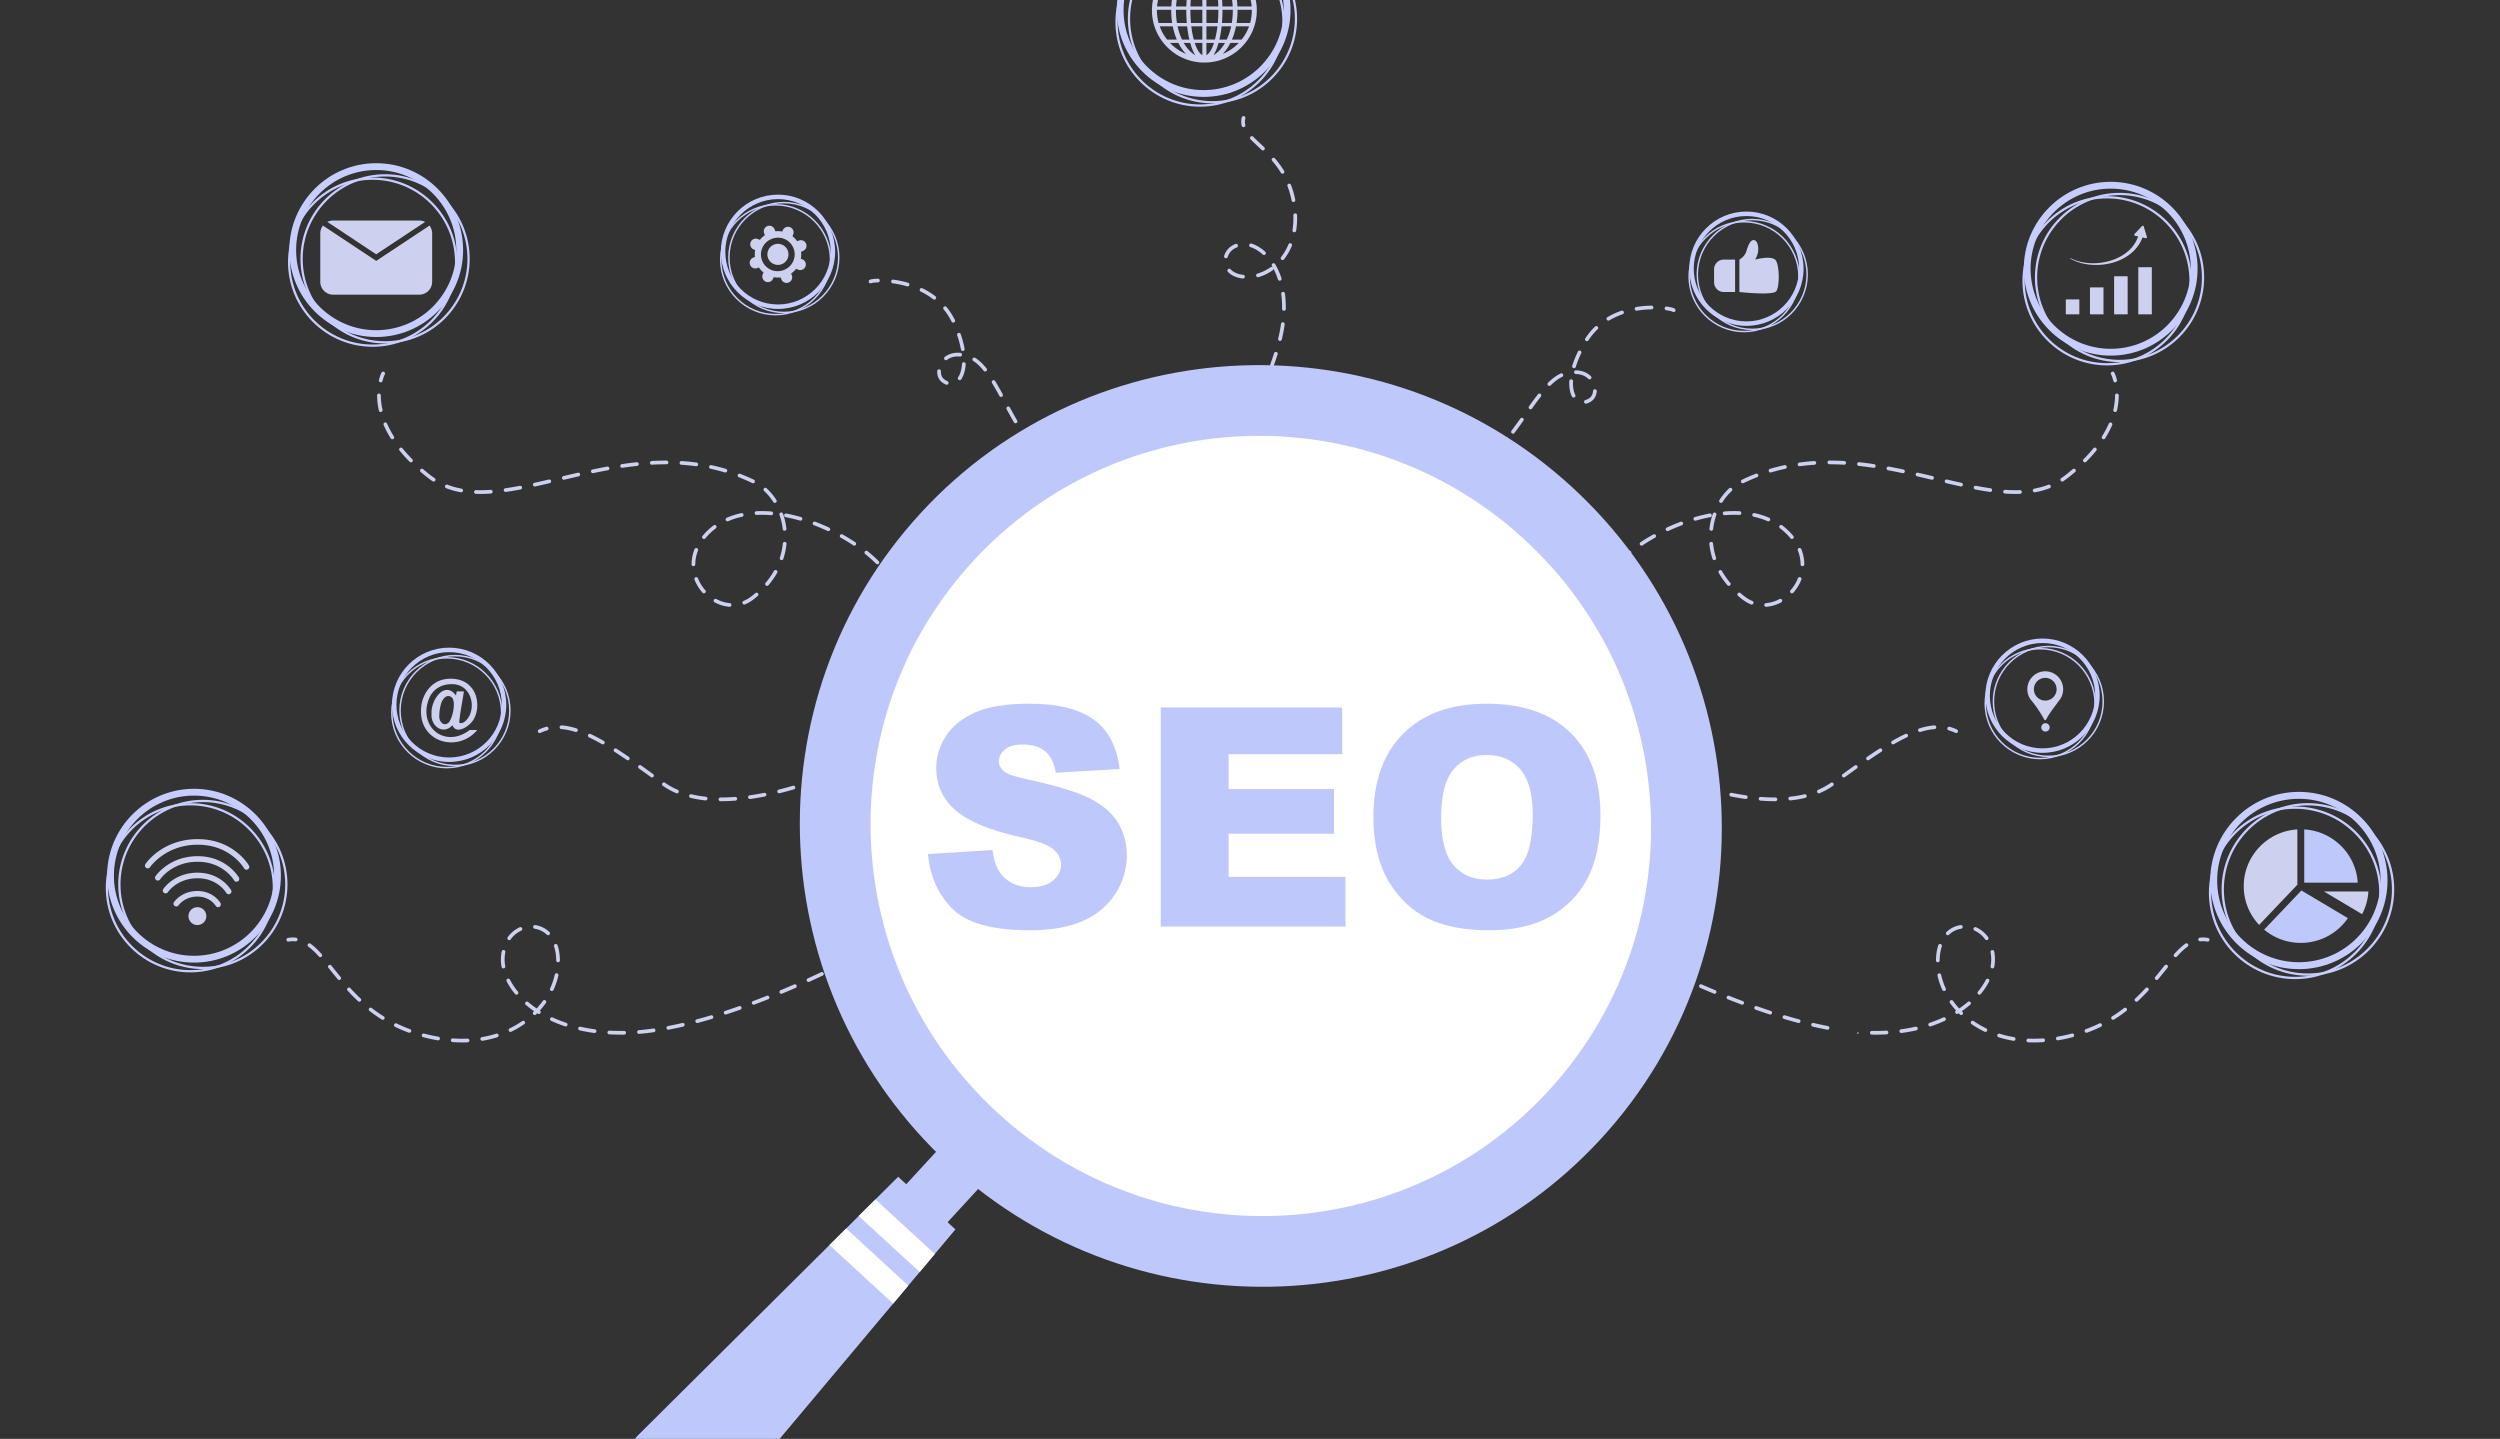<svg xmlns="http://www.w3.org/2000/svg" width="450" height="259" fill="none"><rect width="100%" height="100%" fill="#333333" stroke="none"/><g clip-path="url(#a)"><path fill="#CDD0EE" d="M160.413 104.722a.335.335 0 0 1-.291-.169 11.506 11.506 0 0 0-.709-1.091.335.335 0 1 1 .542-.394c.282.388.534.776.749 1.154a.334.334 0 0 1-.291.5Zm-29.077 4.505-.026-.001a6.762 6.762 0 0 1-2.678-.805.334.334 0 0 1 .317-.589c.778.418 1.59.662 2.413.727a.335.335 0 0 1-.026.668Zm2.622-.408a.336.336 0 0 1-.127-.645 5.968 5.968 0 0 0 1.377-.799c.259-.198.513-.405.756-.613a.335.335 0 0 1 .436.509c-.253.216-.516.43-.785.635-.482.371-.997.67-1.531.888a.33.33 0 0 1-.126.025Zm-7.251-2.019a.334.334 0 0 1-.251-.113 7.999 7.999 0 0 1-1.454-2.371.336.336 0 0 1 .624-.245c.31.792.759 1.523 1.332 2.173a.333.333 0 0 1-.03.472.327.327 0 0 1-.221.084Zm11.363-1.342a.334.334 0 0 1-.256-.551 14.137 14.137 0 0 0 1.498-2.14.333.333 0 0 1 .457-.125c.16.091.217.295.125.456-.441.777-.97 1.531-1.569 2.241a.332.332 0 0 1-.255.119Zm-13.252-3.545h-.002a.334.334 0 0 1-.333-.336 7.412 7.412 0 0 1 .539-2.734.335.335 0 0 1 .622.248 6.745 6.745 0 0 0-.491 2.489.335.335 0 0 1-.335.333Zm33.117-.338a.332.332 0 0 1-.237-.098 24.377 24.377 0 0 0-1.971-1.757.335.335 0 0 1 .418-.523c.736.59 1.418 1.199 2.026 1.807a.334.334 0 0 1-.236.571Zm-17.249-.752a.336.336 0 0 1-.319-.438c.27-.83.451-1.686.539-2.546a.334.334 0 1 1 .666.068c-.092.907-.283 1.81-.568 2.685a.335.335 0 0 1-.318.231Zm13.086-2.607a.332.332 0 0 1-.185-.056 34.317 34.317 0 0 0-2.265-1.382.335.335 0 0 1 .327-.584c.796.445 1.573.92 2.308 1.409.155.102.196.31.093.464a.333.333 0 0 1-.278.149Zm-27.062-1.197a.333.333 0 0 1-.257-.549c.59-.713 1.26-1.352 1.99-1.898a.334.334 0 0 1 .401.536 10.963 10.963 0 0 0-1.876 1.79.331.331 0 0 1-.258.12Zm22.391-1.416a.337.337 0 0 1-.141-.031 35.56 35.56 0 0 0-2.446-1.028.335.335 0 1 1 .237-.626c.834.313 1.672.666 2.492 1.046a.335.335 0 0 1-.142.639Zm-7.879-.068a.334.334 0 0 1-.332-.296 11.898 11.898 0 0 0-.575-2.535.335.335 0 1 1 .632-.22c.299.862.503 1.763.608 2.679a.335.335 0 0 1-.333.372Zm-10.268-1.698a.335.335 0 0 1-.134-.642 13.78 13.78 0 0 1 2.612-.83.334.334 0 0 1 .397.257.334.334 0 0 1-.257.397c-.877.189-1.712.454-2.484.79a.35.35 0 0 1-.134.028Zm13.135-.114a.323.323 0 0 1-.092-.014 29.214 29.214 0 0 0-2.575-.615.334.334 0 1 1 .125-.657c.866.164 1.751.376 2.634.63.178.05.281.235.229.413a.332.332 0 0 1-.321.243Zm-5.257-.987h-.027a20.49 20.49 0 0 0-2.632-.05.335.335 0 0 1-.033-.668c.87-.043 1.787-.026 2.719.05a.335.335 0 0 1-.027.668Zm.642-2.216a.335.335 0 0 1-.283-.155 9.838 9.838 0 0 0-1.652-1.985.335.335 0 0 1 .453-.494c.662.608 1.256 1.32 1.764 2.12a.335.335 0 0 1-.282.514Zm-52.998-1.614c-.27 0-.548-.004-.819-.014a.334.334 0 1 1 .024-.669c.263.01.536.007.795.014.585 0 1.206-.023 1.846-.067a.342.342 0 0 1 .357.31.335.335 0 0 1-.31.358c-.656.045-1.293.068-1.893.068Zm-3.468-.291a.317.317 0 0 1-.06-.006 14.596 14.596 0 0 1-2.637-.733.334.334 0 1 1 .242-.625c.784.303 1.63.538 2.515.7a.335.335 0 0 1-.06.664Zm7.999-.064a.335.335 0 0 1-.047-.666c.823-.117 1.682-.26 2.626-.44a.335.335 0 0 1 .125.658c-.955.181-1.823.327-2.657.445a.329.329 0 0 1-.047.003Zm5.264-.983a.335.335 0 0 1-.071-.662c.856-.188 1.725-.388 2.607-.594a.335.335 0 0 1 .152.652c-.884.207-1.756.408-2.616.596a.353.353 0 0 1-.072.008Zm39.278-.583a.33.33 0 0 1-.144-.033 33.965 33.965 0 0 0-2.432-1.055.336.336 0 0 1 .242-.625c.832.323 1.667.686 2.48 1.076a.335.335 0 0 1-.146.637Zm-57.495-.307a.33.33 0 0 1-.183-.055c-.302-.198-.6-.413-.888-.638a38.444 38.444 0 0 1-1.259-1.029.335.335 0 0 1 .435-.51c.393.336.81.677 1.237 1.012.273.213.556.417.842.605a.335.335 0 0 1-.184.615Zm23.435-.322a.335.335 0 0 1-.076-.66 382.2 382.2 0 0 1 2.611-.61.335.335 0 0 1 .149.653c-.877.2-1.746.405-2.607.608a.321.321 0 0 1-.077.01Zm5.225-1.184a.336.336 0 0 1-.328-.265.336.336 0 0 1 .259-.397c.937-.197 1.8-.368 2.636-.522a.335.335 0 1 1 .121.658c-.831.154-1.687.323-2.619.519a.33.33 0 0 1-.069.007Zm23.847-.12a.334.334 0 0 1-.095-.014 34.115 34.115 0 0 0-2.569-.658.334.334 0 1 1 .141-.654c.882.19 1.763.415 2.619.67a.335.335 0 0 1-.096.656Zm-18.577-.842a.335.335 0 0 1-.049-.666 64.492 64.492 0 0 1 2.671-.344.334.334 0 1 1 .071.665c-.851.092-1.74.206-2.643.34a.312.312 0 0 1-.05.005Zm13.345-.284a.367.367 0 0 1-.046-.004 37.38 37.38 0 0 0-2.64-.264.335.335 0 0 1-.313-.356.338.338 0 0 1 .356-.313c.906.06 1.811.15 2.688.27a.336.336 0 0 1 .287.377.336.336 0 0 1-.332.29Zm-8.018-.279a.335.335 0 0 1-.019-.668 47.106 47.106 0 0 1 2.667-.078c.185 0 .349.15.349.335 0 .185-.135.335-.32.335h-.029c-.853 0-1.738.025-2.629.076h-.019Zm-43.336-.426a.333.333 0 0 1-.237-.098 27.319 27.319 0 0 1-1.817-2.009.334.334 0 1 1 .518-.423 26.921 26.921 0 0 0 1.773 1.96.335.335 0 0 1-.237.57Zm-3.36-4.154a.334.334 0 0 1-.283-.157 17.974 17.974 0 0 1-1.276-2.409.334.334 0 1 1 .615-.265 17.29 17.29 0 0 0 1.227 2.318.335.335 0 0 1-.283.513Zm-2.09-4.902a.335.335 0 0 1-.326-.26 12.72 12.72 0 0 1-.322-2.727.335.335 0 0 1 .332-.337h.003c.184 0 .333.149.334.333.006.847.11 1.715.306 2.582a.335.335 0 0 1-.327.409Zm.004-5.342a.334.334 0 0 1-.325-.418c.215-.838.458-1.312.469-1.331a.334.334 0 0 1 .594.308c-.002.004-.22.432-.414 1.19a.335.335 0 0 1-.324.251Zm81.829 105.642a.334.334 0 0 1-.15-.634c.765-.381 1.186-.601 1.188-.602a.336.336 0 0 1 .452.142.337.337 0 0 1-.142.452s-.425.222-1.2.607a.325.325 0 0 1-.148.035Zm-67.166 13.176c-.56 0-1.147-.02-1.726-.06a.335.335 0 0 1-.31-.357.342.342 0 0 1 .357-.311c.563.039 1.136.063 1.679.058.321 0 .638-.007.95-.02a.334.334 0 1 1 .03.668 22.57 22.57 0 0 1-.98.022Zm3.617-.299a.334.334 0 0 1-.055-.664 19.443 19.443 0 0 0 2.549-.608.335.335 0 1 1 .2.638 19.96 19.96 0 0 1-2.638.63.352.352 0 0 1-.056.004Zm-7.969-.079a.358.358 0 0 1-.056-.005 31.16 31.16 0 0 1-2.636-.573.335.335 0 0 1 .17-.647 30.891 30.891 0 0 0 2.579.56.334.334 0 0 1-.057.665Zm32.896-1.024c-.69-.01-1.393-.018-2.075-.054a.334.334 0 1 1 .036-.668c.67.036 1.358.045 2.04.053.2 0 .401-.002.604-.006h.006a.335.335 0 0 1 .005.67 42.28 42.28 0 0 1-.616.005Zm3.277-.139a.335.335 0 0 1-.028-.668 45.437 45.437 0 0 0 2.633-.303.335.335 0 0 1 .095.662c-.917.132-1.817.236-2.672.308l-.028.001Zm-7.99-.161a.34.34 0 0 1-.045-.003 30.81 30.81 0 0 1-2.656-.473.335.335 0 0 1 .147-.653 29.83 29.83 0 0 0 2.597.462.335.335 0 0 1-.043.667Zm-33.332-.042a.357.357 0 0 1-.116-.02 26.902 26.902 0 0 1-2.484-1.056.335.335 0 0 1 .292-.602c.78.379 1.595.725 2.423 1.029a.335.335 0 0 1-.115.649Zm18.193-.152a.335.335 0 0 1-.146-.636c.791-.383 1.55-.826 2.258-1.317a.335.335 0 0 1 .382.55c-.736.511-1.526.971-2.348 1.37a.348.348 0 0 1-.146.033Zm28.415-.395a.335.335 0 0 1-.063-.663 69.085 69.085 0 0 0 2.599-.554.335.335 0 0 1 .152.652c-.892.208-1.775.396-2.625.559a.336.336 0 0 1-.063.006Zm-18.474-.59a.32.32 0 0 1-.105-.017 24.104 24.104 0 0 1-2.516-.992.334.334 0 1 1 .28-.607c.777.359 1.6.683 2.447.964a.335.335 0 0 1-.106.652Zm23.677-.618a.334.334 0 0 1-.323-.248.333.333 0 0 1 .236-.41 93.245 93.245 0 0 0 2.561-.727.335.335 0 0 1 .191.642c-.869.26-1.737.506-2.579.732a.312.312 0 0 1-.086.011Zm-56.6-.577a.327.327 0 0 1-.176-.051 26.57 26.57 0 0 1-2.217-1.542.335.335 0 0 1 .41-.53c.697.54 1.424 1.045 2.16 1.504a.335.335 0 0 1-.177.619Zm27.342-.858a.334.334 0 0 1-.233-.574l.12-.12a18.294 18.294 0 0 1-1.504-1.152.335.335 0 0 1 .435-.509c.48.41.996.802 1.54 1.172.4-.437.772-.894 1.11-1.366a.335.335 0 1 1 .544.39c-.332.464-.696.915-1.086 1.347l.005.003a.334.334 0 1 1-.356.567l-.118-.075a11.67 11.67 0 0 1-.223.222.337.337 0 0 1-.234.095Zm34.377-.093a.335.335 0 0 1-.104-.653c.821-.267 1.669-.555 2.522-.855a.334.334 0 1 1 .222.631 121.4 121.4 0 0 1-2.536.861.346.346 0 0 1-.104.016Zm5.041-1.769a.335.335 0 0 1-.118-.648c.808-.302 1.645-.624 2.488-.957a.334.334 0 1 1 .246.623c-.846.334-1.687.657-2.5.961a.339.339 0 0 1-.116.021Zm-70.98-.533a.335.335 0 0 1-.228-.089 35.31 35.31 0 0 1-1.895-1.915.335.335 0 0 1 .492-.454c.632.685 1.24 1.3 1.86 1.879a.335.335 0 0 1-.228.579Zm28.289-1.267a.335.335 0 0 1-.259-.121 12.718 12.718 0 0 1-1.514-2.279.335.335 0 1 1 .596-.306c.377.736.86 1.462 1.435 2.159a.335.335 0 0 1-.258.547Zm47.66-.162a.335.335 0 0 1-.128-.644c.854-.355 1.674-.703 2.454-1.042a.335.335 0 0 1 .267.614c-.784.34-1.607.69-2.464 1.046a.33.33 0 0 1-.129.026Zm-41.304-.498a.335.335 0 0 1-.304-.474c.37-.805.649-1.632.83-2.457a.334.334 0 1 1 .653.144 12.795 12.795 0 0 1-.874 2.592.335.335 0 0 1-.305.195Zm46.205-1.631a.335.335 0 0 1-.138-.64c.89-.404 1.702-.782 2.42-1.122a.335.335 0 0 1 .286.605c-.721.342-1.536.721-2.43 1.127a.337.337 0 0 1-.138.03Zm-84.479-.353a.335.335 0 0 1-.258-.122c-.45-.542-.878-1.073-1.291-1.586l-.395-.49a.335.335 0 0 1 .52-.421l.396.491c.411.51.837 1.039 1.285 1.579a.334.334 0 0 1-.257.549Zm29.562-2.084a.334.334 0 0 1-.329-.273 7.307 7.307 0 0 1-.117-1.657c.02-.385.064-.761.134-1.12a.334.334 0 1 1 .657.126 7.414 7.414 0 0 0-.13 1.321c0 .39.038.795.115 1.208a.335.335 0 0 1-.33.395Zm9.834-1.106a.336.336 0 0 1-.335-.332c-.008-.931-.138-1.78-.386-2.524a.334.334 0 0 1 .634-.212c.27.811.412 1.729.422 2.729a.335.335 0 0 1-.331.339h-.004Zm-42.8-.926a.334.334 0 0 1-.248-.11c-.709-.783-1.311-1.345-1.897-1.77a.334.334 0 1 1 .393-.542c.624.452 1.26 1.044 2 1.862a.335.335 0 0 1-.248.56Zm34.008-3.06a.334.334 0 0 1-.27-.531 5.45 5.45 0 0 1 2.17-1.787.335.335 0 0 1 .274.611 4.771 4.771 0 0 0-1.903 1.568.336.336 0 0 1-.271.139Zm7.003-.89a.334.334 0 0 1-.23-.091 4.062 4.062 0 0 0-2.18-1.069.334.334 0 1 1 .1-.661 4.721 4.721 0 0 1 2.54 1.243c.134.127.14.339.013.474a.336.336 0 0 1-.243.104Zm-46.772 1.159a.335.335 0 0 1-.059-.664 5 5 0 0 1 1.43-.055.334.334 0 1 1-.074.665 4.325 4.325 0 0 0-1.238.049.387.387 0 0 1-.059.005Zm98.466-30.101a.335.335 0 0 1-.135-.641c.726-.32 1.032-.485 1.101-.53a.334.334 0 0 1 .514.422c-.05.079-.113.177-1.345.721a.333.333 0 0 1-.135.028Zm-20.545 4.823h-.011l-.119-.001a.334.334 0 0 1-.332-.337.338.338 0 0 1 .338-.332h.124c.805 0 1.651-.033 2.515-.099a.332.332 0 0 1 .359.308.333.333 0 0 1-.308.359c-.881.067-1.744.102-2.566.102Zm-2.792-.14-.036-.002a21.117 21.117 0 0 1-2.673-.452.335.335 0 1 1 .156-.651c.812.195 1.683.342 2.587.437a.335.335 0 0 1-.034.668Zm7.986-.254a.334.334 0 0 1-.047-.666 49.687 49.687 0 0 0 2.614-.446.335.335 0 0 1 .13.656c-.897.179-1.788.331-2.65.453a.37.37 0 0 1-.047.003Zm-13.152-1.02a.338.338 0 0 1-.131-.027 13.192 13.192 0 0 1-2.393-1.321.335.335 0 1 1 .384-.548 12.51 12.51 0 0 0 2.272 1.253.334.334 0 0 1-.132.643Zm18.39-.011a.336.336 0 0 1-.08-.66 64.3 64.3 0 0 0 2.564-.692.334.334 0 1 1 .188.642c-.869.254-1.741.489-2.591.699a.329.329 0 0 1-.081.011Zm5.126-1.495a.334.334 0 0 1-.106-.652 68.242 68.242 0 0 0 2.503-.893.336.336 0 0 1 .432.194.336.336 0 0 1-.194.432c-.818.31-1.669.614-2.528.901a.308.308 0 0 1-.107.018Zm-28.005-1.355a.333.333 0 0 1-.196-.064 286.21 286.21 0 0 0-2.164-1.558.333.333 0 0 1-.078-.466.334.334 0 0 1 .466-.079c.703.501 1.426 1.021 2.169 1.562a.333.333 0 0 1-.197.605Zm-4.354-3.089a.338.338 0 0 1-.189-.058 89.37 89.37 0 0 0-2.215-1.471.335.335 0 0 1 .361-.564c.698.448 1.428.933 2.232 1.483a.334.334 0 0 1-.189.61Zm-4.503-2.866a.32.32 0 0 1-.165-.045 33.041 33.041 0 0 0-2.339-1.228.335.335 0 0 1 .285-.605c.752.353 1.532.763 2.386 1.253a.334.334 0 0 1-.167.625Zm-4.84-2.224a.321.321 0 0 1-.1-.016c-.905-.283-1.734-.448-2.534-.506a.335.335 0 0 1 .048-.668c.853.061 1.731.237 2.687.536a.334.334 0 0 1-.101.654Zm-6.515.187a.334.334 0 0 1-.144-.637 8.083 8.083 0 0 1 1.308-.486.334.334 0 1 1 .176.646c-.404.11-.806.26-1.197.445a.335.335 0 0 1-.143.032Zm59.55-80.943a.335.335 0 0 1-.231-.577c.06-.057.243-.232 1.541-.266h.009a.335.335 0 0 1 .008.67c-.669.017-1.043.082-1.139.115a.337.337 0 0 1-.188.058Zm.231-.093Zm36.956 36.735a.333.333 0 0 1-.14-.03 18.677 18.677 0 0 1-2.399-1.338.335.335 0 1 1 .368-.56c.741.488 1.519.922 2.313 1.29a.335.335 0 0 1-.142.638Zm-4.502-2.947a.335.335 0 0 1-.22-.083 23.788 23.788 0 0 1-1.953-1.922.334.334 0 1 1 .496-.45 23.077 23.077 0 0 0 1.897 1.867.335.335 0 0 1-.22.588Zm-3.64-3.98a.335.335 0 0 1-.268-.134 38.277 38.277 0 0 1-1.554-2.24.335.335 0 0 1 .563-.363 37.637 37.637 0 0 0 1.526 2.201.335.335 0 0 1-.267.535Zm-2.946-4.532a.335.335 0 0 1-.29-.167c-.506-.875-.972-1.726-1.323-2.37a.335.335 0 0 1 .588-.32c.348.64.813 1.487 1.315 2.355a.335.335 0 0 1-.29.502Zm-2.608-4.74a.334.334 0 0 1-.294-.174 61.093 61.093 0 0 0-1.334-2.336.334.334 0 0 1 .113-.46.334.334 0 0 1 .459.112c.388.638.804 1.367 1.349 2.362a.335.335 0 0 1-.293.496Zm-9.785-2.192a.338.338 0 0 1-.126-.025 2.988 2.988 0 0 1-.814-.504c-.496-.421-.769-1.06-.769-1.798l.003-.132a.326.326 0 0 1 .348-.32.334.334 0 0 1 .32.348l-.002.104c0 .538.189.996.533 1.288.206.175.419.307.632.394a.335.335 0 0 1-.125.645Zm2.334-.825a.335.335 0 0 1-.277-.522c.392-.58.632-1.408.694-2.397a.343.343 0 0 1 .355-.314c.185.012.325.17.313.355-.07 1.11-.349 2.054-.808 2.73a.334.334 0 0 1-.277.148Zm4.584-1.563a.336.336 0 0 1-.262-.126c-.637-.797-1.25-1.374-1.873-1.762a.334.334 0 1 1 .354-.568c.688.429 1.356 1.054 2.042 1.913a.334.334 0 0 1-.261.543Zm-7.051-2.03a.335.335 0 0 1-.203-.602c.643-.489 1.451-.748 2.335-.748.147 0 .298.007.453.021.184.018.319.18.302.365a.325.325 0 0 1-.364.302c-.913-.084-1.705.124-2.321.593a.332.332 0 0 1-.202.068Zm3.029-1.66a.334.334 0 0 1-.329-.275 17.693 17.693 0 0 0-.684-2.56.335.335 0 0 1 .633-.218c.317.92.555 1.815.709 2.658a.334.334 0 0 1-.329.395Zm-1.723-5.108a.334.334 0 0 1-.3-.186 11.558 11.558 0 0 0-1.421-2.2.334.334 0 1 1 .517-.426c.582.707 1.088 1.49 1.503 2.329a.333.333 0 0 1-.299.483Zm-3.403-4.137a.329.329 0 0 1-.203-.07 13.073 13.073 0 0 0-2.24-1.378.334.334 0 1 1 .292-.602c.851.414 1.643.902 2.356 1.45a.336.336 0 0 1-.205.6Zm-4.819-2.381a.325.325 0 0 1-.093-.014 17.977 17.977 0 0 0-2.595-.547.336.336 0 0 1 .09-.663c.92.125 1.825.316 2.691.568a.334.334 0 0 1-.093.656Zm34.394 37.383a.33.33 0 0 1-.071-.008c-.445-.096-.89-.208-1.321-.333a.335.335 0 0 1-.228-.415.333.333 0 0 1 .415-.228c.416.121.845.23 1.276.322a.335.335 0 0 1-.071.662Zm91.091 15.786a.334.334 0 0 1-.29-.5c.215-.378.467-.766.749-1.154a.335.335 0 0 1 .542.394 11.84 11.84 0 0 0-.709 1.091.336.336 0 0 1-.292.169Zm29.077 4.505a.334.334 0 0 1-.026-.668 6.086 6.086 0 0 0 2.413-.727.334.334 0 0 1 .453.137.334.334 0 0 1-.136.453 6.772 6.772 0 0 1-2.677.804l-.027.001Zm-2.621-.408a.33.33 0 0 1-.127-.025 6.655 6.655 0 0 1-1.531-.888 17.515 17.515 0 0 1-.784-.636.335.335 0 1 1 .435-.509c.244.209.498.415.757.614.435.335.898.603 1.376.799a.335.335 0 0 1-.126.645Zm7.25-2.018a.334.334 0 0 1-.251-.556 7.34 7.34 0 0 0 1.333-2.173.335.335 0 0 1 .623.244 7.966 7.966 0 0 1-1.454 2.371.33.33 0 0 1-.251.114Zm-11.363-1.344a.332.332 0 0 1-.256-.119 14.834 14.834 0 0 1-1.568-2.241.335.335 0 0 1 .581-.331c.422.742.926 1.462 1.498 2.14a.335.335 0 0 1-.255.551Zm13.253-3.543a.334.334 0 0 1-.334-.334 6.745 6.745 0 0 0-.491-2.488.335.335 0 1 1 .622-.249c.354.887.535 1.807.538 2.735a.334.334 0 0 1-.333.336h-.002Zm-33.117-.339a.336.336 0 0 1-.237-.571 24.964 24.964 0 0 1 2.027-1.806.335.335 0 0 1 .418.522 24.377 24.377 0 0 0-1.971 1.757.334.334 0 0 1-.237.098Zm17.249-.753a.334.334 0 0 1-.318-.231 12.975 12.975 0 0 1-.567-2.684.335.335 0 0 1 .299-.367.34.34 0 0 1 .367.299c.088.86.269 1.716.538 2.545a.335.335 0 0 1-.319.438Zm-13.086-2.606a.334.334 0 0 1-.186-.614c.735-.49 1.512-.963 2.309-1.408a.335.335 0 0 1 .326.584c-.781.437-1.543.901-2.264 1.381a.332.332 0 0 1-.185.057Zm27.061-1.197a.334.334 0 0 1-.258-.121 10.921 10.921 0 0 0-1.875-1.79.335.335 0 1 1 .401-.535c.73.546 1.4 1.185 1.99 1.898a.334.334 0 0 1-.258.548Zm-22.39-1.416a.336.336 0 0 1-.142-.638c.82-.381 1.659-.733 2.493-1.047a.334.334 0 1 1 .236.626c-.819.308-1.642.654-2.446 1.028a.343.343 0 0 1-.141.03Zm7.879-.068c-.013 0-.026 0-.039-.002a.335.335 0 0 1-.294-.371c.104-.915.309-1.816.607-2.678a.334.334 0 1 1 .633.219 11.854 11.854 0 0 0-.575 2.535.335.335 0 0 1-.332.297Zm10.267-1.698a.33.33 0 0 1-.133-.028 13.118 13.118 0 0 0-2.484-.79.335.335 0 1 1 .14-.655c.92.197 1.799.477 2.611.83a.334.334 0 0 1-.134.643Zm-13.134-.114a.335.335 0 0 1-.092-.657 29.826 29.826 0 0 1 2.633-.63.335.335 0 1 1 .126.657 30.25 30.25 0 0 0-2.575.616.334.334 0 0 1-.092.014Zm5.256-.987a.335.335 0 0 1-.026-.668 21 21 0 0 1 2.719-.05.335.335 0 1 1-.033.669 20.267 20.267 0 0 0-2.632.049h-.028Zm-.641-2.216a.335.335 0 0 1-.283-.514c.508-.8 1.102-1.513 1.765-2.12a.335.335 0 0 1 .452.493 9.873 9.873 0 0 0-1.652 1.986.333.333 0 0 1-.282.155Zm52.997-1.614a27.53 27.53 0 0 1-1.891-.068.335.335 0 0 1-.31-.357.342.342 0 0 1 .357-.311 27.13 27.13 0 0 0 1.845.067c.258.006.533-.004.796-.014h.012a.334.334 0 0 1 .012.669c-.268.01-.537.014-.808.014h-.013Zm3.47-.291a.334.334 0 0 1-.06-.664 13.977 13.977 0 0 0 2.515-.7.335.335 0 0 1 .242.624 14.48 14.48 0 0 1-2.637.734.346.346 0 0 1-.06.006Zm-8-.064a.347.347 0 0 1-.048-.003 57.195 57.195 0 0 1-2.656-.445.334.334 0 1 1 .125-.658c.944.18 1.803.323 2.625.44a.335.335 0 0 1-.046.666Zm-5.264-.983a.333.333 0 0 1-.072-.008c-.86-.189-1.732-.39-2.616-.596a.335.335 0 0 1 .152-.652c.882.206 1.751.406 2.607.594a.335.335 0 0 1-.071.662Zm-39.278-.583a.335.335 0 0 1-.145-.637 34.647 34.647 0 0 1 2.48-1.076.335.335 0 0 1 .242.625c-.816.316-1.635.671-2.432 1.055a.335.335 0 0 1-.145.033Zm57.495-.307a.336.336 0 0 1-.184-.615c.287-.189.57-.392.841-.605.422-.33.839-.671 1.239-1.012a.335.335 0 0 1 .434.51c-.407.347-.83.693-1.259 1.03-.286.224-.584.438-.887.637a.336.336 0 0 1-.184.055Zm-23.435-.322a.35.35 0 0 1-.077-.009c-.86-.203-1.729-.407-2.607-.608a.334.334 0 0 1-.251-.4.333.333 0 0 1 .401-.252c.879.2 1.749.405 2.611.608a.335.335 0 0 1-.077.661Zm-5.224-1.184a.347.347 0 0 1-.07-.007c-.932-.196-1.788-.366-2.619-.518a.334.334 0 0 1 .121-.658c.837.154 1.699.324 2.636.521a.335.335 0 0 1-.068.662Zm-23.848-.12a.335.335 0 0 1-.096-.655 34.776 34.776 0 0 1 2.62-.671.334.334 0 1 1 .14.654c-.865.186-1.729.408-2.568.658a.346.346 0 0 1-.096.014Zm18.577-.842a.366.366 0 0 1-.05-.004 63.66 63.66 0 0 0-2.644-.34.335.335 0 0 1 .072-.666c.859.092 1.758.207 2.671.344a.334.334 0 0 1-.049.666Zm-13.346-.284a.335.335 0 0 1-.045-.667c.878-.12 1.782-.21 2.688-.27a.335.335 0 0 1 .044.668c-.89.058-1.779.148-2.641.265a.344.344 0 0 1-.046.004Zm8.019-.278h-.019a46.6 46.6 0 0 0-2.63-.077.346.346 0 0 1-.348-.335c0-.185.135-.335.32-.335h.028c.868 0 1.766.026 2.668.078a.334.334 0 0 1-.019.669Zm43.336-.427a.335.335 0 0 1-.237-.571 26.95 26.95 0 0 0 1.774-1.96.334.334 0 1 1 .518.423 27.394 27.394 0 0 1-1.817 2.01.338.338 0 0 1-.238.098Zm3.36-4.155a.334.334 0 0 1-.283-.513 17.34 17.34 0 0 0 1.228-2.317.335.335 0 0 1 .614.266 17.886 17.886 0 0 1-1.276 2.408.334.334 0 0 1-.283.156Zm2.09-4.902a.335.335 0 0 1-.327-.41c.197-.866.3-1.735.305-2.58a.335.335 0 0 1 .334-.334h.002a.335.335 0 0 1 .333.337 12.645 12.645 0 0 1-.321 2.726.335.335 0 0 1-.326.261Zm-.004-5.34a.335.335 0 0 1-.324-.252c-.194-.758-.412-1.186-.414-1.19a.334.334 0 0 1 .594-.308c.01.02.254.493.469 1.332a.334.334 0 0 1-.325.417Zm-81.829 105.641a.332.332 0 0 1-.149-.035c-.774-.385-1.199-.607-1.199-.607a.334.334 0 0 1 .31-.593c.002 0 .422.22 1.187.601a.336.336 0 0 1 .151.449.337.337 0 0 1-.3.185Zm67.188 13.176c-.338 0-.672-.008-1.001-.022a.335.335 0 0 1-.32-.349.342.342 0 0 1 .349-.32c.85.036 1.737.025 2.63-.037a.341.341 0 0 1 .357.311.334.334 0 0 1-.31.357 25.24 25.24 0 0 1-1.705.06Zm-3.639-.298a.34.34 0 0 1-.055-.005 20.082 20.082 0 0 1-2.638-.629.335.335 0 1 1 .2-.639c.82.257 1.677.461 2.548.608a.334.334 0 0 1-.055.665Zm7.969-.081a.334.334 0 0 1-.056-.664 29.788 29.788 0 0 0 2.577-.561.335.335 0 0 1 .171.647 29.84 29.84 0 0 1-2.692.578Zm-32.897-1.023c-.203 0-.409-.002-.615-.005a.336.336 0 0 1 .005-.67h.006c.218.004.435.009.649.005.669 0 1.34-.017 1.995-.053a.335.335 0 0 1 .036.669c-.682.037-1.38.059-2.076.054Zm-3.276-.139a.333.333 0 0 1 .333-.307.334.334 0 0 1-.333.307Zm7.99-.161a.335.335 0 0 1-.044-.667 29.785 29.785 0 0 0 2.598-.462.334.334 0 0 1 .4.253.336.336 0 0 1-.253.401 30.43 30.43 0 0 1-2.656.472.34.34 0 0 1-.045.003Zm33.333-.042a.335.335 0 0 1-.115-.649 26.06 26.06 0 0 0 2.423-1.03.335.335 0 0 1 .292.603c-.8.388-1.636.743-2.485 1.055a.325.325 0 0 1-.115.021Zm-18.193-.152a.348.348 0 0 1-.146-.033 17.46 17.46 0 0 1-2.348-1.37.334.334 0 1 1 .382-.549 16.77 16.77 0 0 0 2.258 1.316.335.335 0 0 1-.146.636Zm-28.416-.395a.347.347 0 0 1-.064-.006 68.082 68.082 0 0 1-2.624-.56.335.335 0 0 1 .152-.652 66.76 66.76 0 0 0 2.599.554.335.335 0 0 1-.063.664Zm18.474-.59a.335.335 0 0 1-.105-.652c.846-.281 1.67-.606 2.446-.965a.335.335 0 1 1 .281.608c-.8.369-1.646.703-2.516.992a.326.326 0 0 1-.106.017Zm-23.677-.618a.331.331 0 0 1-.087-.012 94.553 94.553 0 0 1-2.579-.732.335.335 0 0 1 .191-.641 94.26 94.26 0 0 0 2.561.727.334.334 0 0 1-.086.658Zm56.6-.577a.334.334 0 0 1-.177-.619 26.122 26.122 0 0 0 2.161-1.504.336.336 0 0 1 .41.53 26.57 26.57 0 0 1-2.217 1.542.327.327 0 0 1-.177.051Zm-27.342-.858a.332.332 0 0 1-.234-.095 15.547 15.547 0 0 1-.223-.222l-.118.075a.335.335 0 0 1-.355-.568l.004-.003a15.367 15.367 0 0 1-1.086-1.346.334.334 0 0 1 .077-.467.333.333 0 0 1 .467.077c.338.472.71.929 1.111 1.365.544-.369 1.06-.761 1.54-1.171a.335.335 0 1 1 .434.509c-.471.402-.975.788-1.505 1.152l.122.12a.335.335 0 0 1-.234.574Zm-34.377-.093a.37.37 0 0 1-.104-.016c-.825-.27-1.678-.559-2.537-.861a.334.334 0 0 1-.204-.427.333.333 0 0 1 .427-.204c.853.3 1.701.587 2.522.855a.335.335 0 0 1-.104.653Zm-5.041-1.769a.344.344 0 0 1-.117-.021c-.812-.303-1.653-.627-2.499-.961a.336.336 0 0 1 .246-.623c.842.333 1.679.655 2.487.957a.335.335 0 0 1-.117.648Zm70.98-.533a.336.336 0 0 1-.229-.58 34.175 34.175 0 0 0 1.86-1.879.335.335 0 0 1 .492.454 35.127 35.127 0 0 1-1.895 1.915.334.334 0 0 1-.228.09Zm-28.288-1.267a.335.335 0 0 1-.258-.548 12.046 12.046 0 0 0 1.434-2.158.335.335 0 0 1 .596.305 12.75 12.75 0 0 1-1.514 2.279.332.332 0 0 1-.258.122Zm-47.661-.162a.326.326 0 0 1-.128-.026 172.77 172.77 0 0 1-2.464-1.047.333.333 0 0 1-.173-.44.333.333 0 0 1 .44-.173c.78.338 1.6.688 2.454 1.042a.335.335 0 0 1-.129.644Zm41.305-.497a.336.336 0 0 1-.305-.195 12.798 12.798 0 0 1-.875-2.593.335.335 0 0 1 .654-.143c.181.826.46 1.652.83 2.456a.335.335 0 0 1-.304.475Zm-46.206-1.632a.322.322 0 0 1-.138-.031c-.895-.405-1.709-.784-2.43-1.126a.334.334 0 1 1 .286-.605c.719.34 1.53.718 2.42 1.122a.335.335 0 0 1-.138.64Zm84.479-.354a.335.335 0 0 1-.257-.548c.448-.541.874-1.069 1.285-1.579l.396-.491a.335.335 0 1 1 .52.421l-.395.49c-.413.512-.841 1.043-1.291 1.586a.334.334 0 0 1-.258.121Zm-29.563-2.083a.336.336 0 0 1-.329-.396 6.575 6.575 0 0 0 .107-1.501 7.21 7.21 0 0 0-.122-1.027.335.335 0 0 1 .657-.127 7.92 7.92 0 0 1 .142 1.448c.001.43-.042.878-.125 1.329a.336.336 0 0 1-.33.274Zm-9.834-1.106h-.003a.334.334 0 0 1-.331-.338c.009-1 .151-1.918.421-2.729a.334.334 0 1 1 .635.212c-.248.744-.378 1.593-.387 2.524a.335.335 0 0 1-.335.331Zm42.8-.926a.335.335 0 0 1-.248-.56c.741-.819 1.377-1.41 2-1.862a.335.335 0 1 1 .393.542c-.585.424-1.188.986-1.897 1.769a.333.333 0 0 1-.248.111Zm-34.007-3.061a.335.335 0 0 1-.272-.139 4.775 4.775 0 0 0-1.902-1.568.334.334 0 0 1-.168-.442.336.336 0 0 1 .443-.168 5.446 5.446 0 0 1 2.17 1.787.334.334 0 0 1-.271.53Zm-7.003-.888a.334.334 0 0 1-.229-.578 4.713 4.713 0 0 1 2.538-1.244.334.334 0 1 1 .101.661 4.061 4.061 0 0 0-2.18 1.069.332.332 0 0 1-.23.092Zm46.772 1.158a.392.392 0 0 1-.059-.005 4.33 4.33 0 0 0-1.239-.049.335.335 0 1 1-.072-.666 5.04 5.04 0 0 1 1.429.056.334.334 0 0 1-.059.664ZM222.083 80.091a.334.334 0 0 1-.284-.511c.001-.002.257-.413.681-1.14a.335.335 0 0 1 .578.337 55.901 55.901 0 0 1-.691 1.156.333.333 0 0 1-.284.158Zm2.031-3.539a.335.335 0 0 1-.294-.495 93.99 93.99 0 0 0 1.273-2.421.334.334 0 1 1 .597.302 94.664 94.664 0 0 1-1.282 2.44.334.334 0 0 1-.294.174Zm2.484-4.897a.335.335 0 0 1-.303-.477c.396-.842.773-1.681 1.12-2.494a.336.336 0 0 1 .616.263c-.351.82-.731 1.666-1.13 2.516a.334.334 0 0 1-.303.192Zm2.152-5.05a.334.334 0 0 1-.313-.453c.335-.886.637-1.752.898-2.575a.334.334 0 1 1 .638.203 51.78 51.78 0 0 1-.91 2.608.335.335 0 0 1-.313.216Zm1.648-5.235a.335.335 0 0 1-.326-.413c.225-.935.395-1.83.507-2.662a.334.334 0 1 1 .663.09 27.146 27.146 0 0 1-.519 2.728.335.335 0 0 1-.325.257Zm.714-5.43h-.004a.335.335 0 0 1-.331-.339l.002-.233c0-.843-.054-1.67-.161-2.453a.335.335 0 0 1 .664-.09c.11.814.166 1.67.166 2.544l-.002.241a.334.334 0 0 1-.334.33Zm-.763-5.409a.335.335 0 0 1-.318-.231 12.352 12.352 0 0 0-.806-1.925.336.336 0 0 1-.141.271 8.498 8.498 0 0 1-2.557 1.243.334.334 0 1 1-.185-.643 7.819 7.819 0 0 0 2.355-1.146.335.335 0 0 1 .374-.008 25.65 25.65 0 0 0-.129-.222.336.336 0 0 1 .576-.343c.462.776.849 1.64 1.15 2.567a.335.335 0 0 1-.319.437Zm-6.631-.399c-.013 0-.025 0-.038-.002-1.127-.13-2.046-.544-2.659-1.199a.334.334 0 1 1 .488-.457c.503.536 1.28.879 2.247.99a.334.334 0 0 1-.038.668Zm7.142-3.32a.334.334 0 0 1-.264-.539 9.93 9.93 0 0 0 1.326-2.29.334.334 0 1 1 .618.257 10.61 10.61 0 0 1-1.415 2.444.336.336 0 0 1-.265.129Zm-10.191-.324a.334.334 0 0 1-.32-.43c.287-.968 1.025-1.746 2.023-2.137a.334.334 0 1 1 .244.624c-.805.315-1.397.935-1.626 1.704a.334.334 0 0 1-.321.24Zm6.85-.587a.333.333 0 0 1-.226-.089c-.694-.635-1.457-1.094-2.206-1.327a.335.335 0 1 1 .198-.64c.843.263 1.694.772 2.46 1.474a.334.334 0 0 1-.226.581Zm5.455-4.09a.334.334 0 0 1-.33-.388 13.506 13.506 0 0 0 .16-2.667.335.335 0 0 1 .323-.346c.187-.02.34.137.346.322a14.149 14.149 0 0 1-.168 2.799.336.336 0 0 1-.331.28Zm-.158-5.454a.336.336 0 0 1-.328-.27 15.85 15.85 0 0 0-.74-2.577.334.334 0 1 1 .625-.24 16.5 16.5 0 0 1 .772 2.687.335.335 0 0 1-.329.4Zm-1.965-5.089a.334.334 0 0 1-.286-.16 16.462 16.462 0 0 0-1.587-2.168.335.335 0 0 1 .508-.436 17.117 17.117 0 0 1 1.65 2.255.335.335 0 0 1-.285.51Zm-3.52-4.189a.33.33 0 0 1-.231-.092c-.246-.235-.487-.46-.72-.679a38.752 38.752 0 0 1-1.274-1.226.335.335 0 1 1 .48-.467c.373.384.8.783 1.251 1.205.236.22.478.447.725.683a.334.334 0 0 1-.231.576Zm-3.501-4.19a.334.334 0 0 1-.324-.252c-.124-.49-.12-.977.011-1.49a.334.334 0 1 1 .648.166c-.102.401-.106.78-.01 1.16a.335.335 0 0 1-.325.417Zm75.072 116.504a.342.342 0 0 1-.135-.029c-1.235-.545-1.294-.639-1.345-.723a.335.335 0 0 1 .516-.418c.087.056.443.239 1.099.529a.334.334 0 0 1-.135.641Zm20.545 4.823c-.821 0-1.684-.035-2.565-.102a.334.334 0 0 1-.308-.359.333.333 0 0 1 .359-.308c.864.066 1.71.099 2.515.099h.124a.323.323 0 0 1 .338.332.334.334 0 0 1-.332.337l-.12.001h-.011Zm2.793-.14a.335.335 0 0 1-.034-.668 20.153 20.153 0 0 0 2.587-.437.334.334 0 1 1 .156.651 21.103 21.103 0 0 1-2.709.454Zm-7.987-.253a.256.256 0 0 1-.047-.004 48.072 48.072 0 0 1-2.65-.453.334.334 0 1 1 .131-.656c.885.175 1.764.326 2.613.446a.336.336 0 0 1-.047.667Zm13.152-1.021a.334.334 0 0 1-.131-.642c.82-.35 1.584-.772 2.271-1.254a.333.333 0 0 1 .466.082c.107.151.07.36-.081.466-.726.509-1.531.953-2.394 1.322a.352.352 0 0 1-.131.026Zm-18.389-.011a.382.382 0 0 1-.081-.01c-.85-.21-1.722-.446-2.591-.7a.334.334 0 1 1 .188-.642 64.3 64.3 0 0 0 2.564.692.335.335 0 0 1-.08.66Zm-5.126-1.495a.332.332 0 0 1-.107-.017 67.07 67.07 0 0 1-2.527-.902.334.334 0 1 1 .237-.625 69.46 69.46 0 0 0 2.503.893.334.334 0 0 1-.106.651Zm28.005-1.355a.333.333 0 0 1-.197-.605c.743-.541 1.466-1.061 2.168-1.562a.336.336 0 0 1 .389.545c-.702.5-1.423 1.019-2.164 1.558a.335.335 0 0 1-.196.064Zm4.354-3.089a.335.335 0 0 1-.189-.611 84.477 84.477 0 0 1 2.232-1.482.333.333 0 0 1 .462.101c.1.155.055.363-.101.462-.692.444-1.417.926-2.215 1.472a.338.338 0 0 1-.189.058Zm4.502-2.866a.335.335 0 0 1-.167-.625 33.532 33.532 0 0 1 2.386-1.253.334.334 0 1 1 .285.605c-.735.346-1.5.748-2.338 1.228a.322.322 0 0 1-.166.045Zm4.84-2.224a.334.334 0 0 1-.1-.654c.956-.298 1.834-.474 2.686-.535a.335.335 0 0 1 .048.668c-.8.057-1.629.223-2.534.506a.346.346 0 0 1-.1.015Zm6.516.187a.33.33 0 0 1-.143-.032 7.278 7.278 0 0 0-1.197-.445.334.334 0 1 1 .176-.646c.441.121.882.284 1.308.486a.335.335 0 0 1-.144.637Zm-50.851-75.775a.332.332 0 0 1-.22-.082c-.092-.045-.455-.154-1.117-.25a.334.334 0 0 1-.282-.38.331.331 0 0 1 .379-.283c1.285.188 1.446.384 1.499.449a.335.335 0 0 1-.259.546Zm-41.294 31.944a.334.334 0 0 1-.103-.653c.83-.27 1.654-.607 2.45-1.004a.335.335 0 1 1 .298.6c-.825.41-1.68.761-2.542 1.04a.334.334 0 0 1-.103.017Zm4.823-2.39a.336.336 0 0 1-.189-.611 23.196 23.196 0 0 0 2.107-1.628.335.335 0 1 1 .438.506 23.856 23.856 0 0 1-2.167 1.675.342.342 0 0 1-.189.058Zm4.089-3.517a.335.335 0 0 1-.242-.566 37.413 37.413 0 0 0 1.778-2.003.335.335 0 1 1 .515.427 37.59 37.59 0 0 1-1.809 2.039.336.336 0 0 1-.242.103Zm3.464-4.148a.335.335 0 0 1-.267-.536c.602-.802 1.164-1.586 1.586-2.18a.335.335 0 1 1 .546.388c-.425.597-.99 1.386-1.597 2.195a.335.335 0 0 1-.268.133Zm3.156-4.394a.334.334 0 0 1-.272-.53 59.812 59.812 0 0 1 1.62-2.184.335.335 0 0 1 .527.413 58.762 58.762 0 0 0-1.602 2.161.335.335 0 0 1-.273.14Zm9.976-1.009a.334.334 0 0 1-.322-.247.333.333 0 0 1 .235-.41 2.34 2.34 0 0 0 .674-.316c.404-.267.649-.735.693-1.319a.335.335 0 0 1 .668.05c-.059.783-.42 1.449-.992 1.827a3.003 3.003 0 0 1-.868.403.337.337 0 0 1-.088.012Zm-2.219-1.098a.333.333 0 0 1-.297-.181c-.325-.631-.49-1.421-.49-2.349 0-.148.004-.301.013-.459a.335.335 0 0 1 .668.038 6.688 6.688 0 0 0-.011.42c0 .81.143 1.516.415 2.043a.335.335 0 0 1-.298.488Zm-4.364-2.098a.334.334 0 0 1-.235-.574c.784-.77 1.522-1.312 2.256-1.655a.334.334 0 1 1 .284.606c-.665.31-1.342.81-2.071 1.527a.332.332 0 0 1-.234.096Zm7.243-1.176a.334.334 0 0 1-.233-.094c-.559-.542-1.331-.842-2.233-.866a.335.335 0 1 1 .018-.67c1.072.03 1.999.395 2.681 1.056a.334.334 0 0 1-.233.574Zm-2.81-2.008a.334.334 0 0 1-.319-.433 18.17 18.17 0 0 1 1.021-2.555.334.334 0 1 1 .602.292 17.58 17.58 0 0 0-.984 2.46.334.334 0 0 1-.32.236Zm2.32-4.866a.333.333 0 0 1-.279-.518c.512-.782 1.108-1.5 1.77-2.132a.336.336 0 0 1 .463.484 11.514 11.514 0 0 0-1.673 2.015.337.337 0 0 1-.281.151Zm3.872-3.702a.334.334 0 0 1-.171-.622c.772-.459 1.617-.85 2.511-1.159a.334.334 0 1 1 .22.632c-.852.296-1.656.666-2.389 1.103a.334.334 0 0 1-.171.046Zm5.068-1.789a.335.335 0 0 1-.054-.665 18.65 18.65 0 0 1 2.74-.243.335.335 0 0 1 .011.67c-.897.014-1.786.092-2.642.234a.317.317 0 0 1-.055.004Zm-38.607 33.013a.335.335 0 0 1-.031-.668c.433-.04.871-.097 1.304-.168a.334.334 0 1 1 .109.66 19.312 19.312 0 0 1-1.382.176Z"/><path fill="#fff" d="M277.104 201.365c29.266-29.267 29.266-76.718-.002-105.984-29.267-29.266-76.718-29.265-105.984.002-29.266 29.267-29.265 76.718.002 105.984 29.267 29.266 76.718 29.266 105.984-.002Z"/><path fill="#BEC8FB" d="m177.03 212.968-7.441-6.841-6.81 7.409 7.441 6.84 6.81-7.408Z"/><path fill="#BEC8FB" d="m171.976 221.293-2.419 2.882-1.296 1.543-.64.761-1.448 1.733-.633.755-1.303 1.549-.745.887-2.727 3.249-31.276 37.256c-2.566 3.052-8.123 2.422-12.275-1.395-4.148-3.814-5.248-9.302-2.418-12.115l34.505-34.288 3.009-2.987.821-.817 1.434-1.428.699-.695 1.606-1.589.705-.702 1.428-1.421 2.669-2.653 1.45 1.333 7.438 6.84 1.416 1.302Z"/><path fill="#fff" d="m168.262 225.718-.64.761-1.448 1.733-.633.755-10.976-10.089.7-.696 1.605-1.589.705-.702 10.687 9.827Zm-4.772 5.684-2.727 3.25-11.465-10.542 3.01-2.987 11.182 10.279Zm120.104-26.512c31.214-31.214 31.213-81.821-.002-113.034-31.214-31.214-81.821-31.213-113.034.002-31.214 31.214-31.213 81.821.001 113.034 31.215 31.214 81.822 31.213 113.035-.002Z"/><path fill="#BEC8FB" d="m167.047 153.73 11.594-.727c.251 1.884.763 3.319 1.534 4.305 1.255 1.597 3.048 2.394 5.38 2.394 1.739 0 3.08-.408 4.022-1.224.942-.816 1.412-1.762 1.412-2.838 0-1.022-.448-1.937-1.345-2.744-.897-.807-2.977-1.569-6.241-2.286-5.345-1.202-9.156-2.798-11.434-4.789-2.296-1.991-3.443-4.529-3.443-7.614 0-2.026.587-3.94 1.762-5.743 1.174-1.802 2.941-3.219 5.299-4.251 2.358-1.031 5.591-1.546 9.698-1.546 5.04 0 8.882.937 11.528 2.811 2.645 1.874 4.219 4.856 4.721 8.945l-11.487.672c-.305-1.775-.946-3.067-1.923-3.874-.978-.807-2.327-1.21-4.049-1.21-1.417 0-2.484.3-3.202.901-.717.601-1.076 1.332-1.076 2.192 0 .628.296 1.194.888 1.695.574.521 1.937 1.005 4.089 1.453 5.327 1.148 9.143 2.309 11.447 3.484 2.304 1.175 3.981 2.632 5.031 4.371 1.049 1.74 1.574 3.686 1.574 5.838 0 2.529-.7 4.861-2.099 6.995-1.399 2.134-3.354 3.752-5.865 4.855-2.511 1.103-5.676 1.655-9.496 1.655-6.708 0-11.352-1.291-13.935-3.874-2.581-2.582-4.044-5.864-4.384-9.846Zm41.886-26.391h32.66v8.42h-20.446v6.269h18.966v8.043h-18.966v7.775h21.037v8.932h-33.251v-39.439Zm38.282 19.746c0-6.438 1.793-11.451 5.38-15.038 3.587-3.587 8.582-5.38 14.985-5.38 6.564 0 11.621 1.761 15.172 5.286 3.551 3.524 5.327 8.46 5.327 14.809 0 4.61-.776 8.389-2.327 11.34-1.551 2.95-3.793 5.245-6.726 6.886-2.932 1.642-6.586 2.462-10.962 2.462-4.448 0-8.129-.708-11.044-2.125-2.914-1.417-5.277-3.659-7.088-6.726-1.812-3.067-2.717-6.905-2.717-11.514Zm12.186.054c0 3.981.74 6.842 2.22 8.582 1.48 1.739 3.493 2.609 6.039 2.609 2.619 0 4.645-.851 6.08-2.556 1.435-1.703 2.152-4.761 2.152-9.173 0-3.713-.748-6.426-2.246-8.138-1.498-1.713-3.529-2.57-6.093-2.57-2.458 0-4.43.87-5.919 2.61-1.488 1.74-2.233 4.619-2.233 8.636Z"/><path fill="#BEC8FB" d="M283.001 87.704C249.234 56.66 196.617 58.752 165.71 92.37c-30.908 33.617-28.583 86.224 5.183 117.269 33.767 31.046 86.384 28.952 117.292-4.666s28.583-86.223-5.184-117.269ZM179.517 200.26c-28.617-26.312-30.582-70.737-4.387-99.229 26.195-28.49 70.63-30.258 99.247-3.947 28.618 26.311 30.581 70.736 4.387 99.228-26.195 28.491-70.629 30.259-99.247 3.948Z"/><path fill="#C7CDFF" d="M34.92 173.268c-8.624 0-15.642-7.017-15.642-15.643 0-8.625 7.018-15.642 15.643-15.642S50.563 149 50.563 157.625c0 8.626-7.017 15.643-15.642 15.643Zm0-30.059c-7.949 0-14.416 6.467-14.416 14.416 0 7.95 6.467 14.417 14.417 14.417 7.949 0 14.416-6.467 14.416-14.417 0-7.949-6.467-14.416-14.416-14.416Z"/><path fill="#C7CDFF" d="M36.514 174.433c-8.4 0-15.234-6.834-15.234-15.234s6.834-15.234 15.234-15.234 15.234 6.834 15.234 15.234-6.834 15.234-15.234 15.234Zm0-30.059c-8.174 0-14.825 6.65-14.825 14.825 0 8.174 6.65 14.825 14.825 14.825 8.175 0 14.825-6.651 14.825-14.825 0-8.175-6.65-14.825-14.825-14.825Z"/><path fill="#C7CDFF" d="M34.271 175.029c-8.4 0-15.234-6.834-15.234-15.234s6.834-15.234 15.234-15.234 15.234 6.834 15.234 15.234-6.834 15.234-15.234 15.234Zm0-30.059c-8.174 0-14.825 6.65-14.825 14.825 0 8.175 6.65 14.825 14.825 14.825 8.175 0 14.825-6.65 14.825-14.825 0-8.175-6.65-14.825-14.825-14.825Zm33.447-84.308c-8.625 0-15.642-7.017-15.642-15.642 0-8.626 7.017-15.643 15.642-15.643 8.626 0 15.643 7.018 15.643 15.643s-7.017 15.642-15.643 15.642Zm0-30.059c-7.95 0-14.417 6.467-14.417 14.417s6.468 14.417 14.417 14.417c7.95 0 14.417-6.468 14.417-14.417 0-7.95-6.468-14.417-14.417-14.417Z"/><path fill="#C7CDFF" d="M69.314 61.827c-8.4 0-15.234-6.834-15.234-15.234S60.914 31.36 69.314 31.36s15.234 6.834 15.234 15.234-6.834 15.234-15.234 15.234Zm0-30.059c-8.174 0-14.825 6.65-14.825 14.825 0 8.175 6.65 14.826 14.825 14.826 8.175 0 14.825-6.651 14.825-14.826 0-8.174-6.65-14.825-14.825-14.825Z"/><path fill="#C7CDFF" d="M67.074 62.423c-8.4 0-15.234-6.833-15.234-15.234 0-8.4 6.834-15.234 15.234-15.234S82.308 38.79 82.308 47.19c0 8.4-6.834 15.234-15.234 15.234Zm0-30.059c-8.175 0-14.825 6.651-14.825 14.826 0 8.174 6.65 14.825 14.825 14.825 8.174 0 14.825-6.65 14.825-14.825 0-8.175-6.65-14.825-14.825-14.825Zm149.582-14.92c-8.626 0-15.643-7.018-15.643-15.643s7.017-15.642 15.643-15.642c8.625 0 15.642 7.017 15.642 15.642s-7.017 15.643-15.642 15.643Zm0-30.06c-7.95 0-14.417 6.467-14.417 14.417s6.467 14.417 14.417 14.417c7.949 0 14.416-6.468 14.416-14.417 0-7.95-6.467-14.417-14.416-14.417Z"/><path fill="#C7CDFF" d="M218.246 18.609c-8.4 0-15.234-6.834-15.234-15.234s6.834-15.234 15.234-15.234 15.233 6.834 15.233 15.234-6.833 15.234-15.233 15.234Zm0-30.06c-8.175 0-14.826 6.651-14.826 14.826 0 8.174 6.651 14.825 14.826 14.825 8.174 0 14.825-6.65 14.825-14.825 0-8.175-6.651-14.826-14.825-14.826Z"/><path fill="#C7CDFF" d="M216.006 19.204c-8.399 0-15.234-6.833-15.234-15.233s6.834-15.234 15.234-15.234S231.24-4.43 231.24 3.97s-6.834 15.233-15.234 15.233Zm0-30.059c-8.174 0-14.825 6.65-14.825 14.825 0 8.175 6.651 14.826 14.825 14.826 8.175 0 14.826-6.65 14.826-14.825 0-8.175-6.651-14.826-14.826-14.826Zm163.917 74.867c-8.625 0-15.642-7.017-15.642-15.643 0-8.625 7.017-15.642 15.642-15.642s15.643 7.017 15.643 15.642c0 8.626-7.018 15.643-15.643 15.643Zm0-30.06c-7.949 0-14.417 6.468-14.417 14.417 0 7.95 6.468 14.417 14.417 14.417S394.34 56.32 394.34 48.37s-6.468-14.416-14.417-14.416Z"/><path fill="#C7CDFF" d="M381.515 65.177c-8.4 0-15.234-6.833-15.234-15.234 0-8.4 6.834-15.233 15.234-15.233s15.234 6.834 15.234 15.233c0 8.4-6.834 15.234-15.234 15.234Zm0-30.059c-8.174 0-14.825 6.65-14.825 14.825 0 8.175 6.651 14.826 14.825 14.826 8.175 0 14.826-6.65 14.826-14.826 0-8.174-6.651-14.825-14.826-14.825Z"/><path fill="#C7CDFF" d="M379.275 65.773c-8.4 0-15.234-6.834-15.234-15.234s6.834-15.234 15.234-15.234 15.234 6.834 15.234 15.234-6.834 15.234-15.234 15.234Zm0-30.06c-8.175 0-14.825 6.652-14.825 14.826 0 8.175 6.65 14.826 14.825 14.826 8.175 0 14.825-6.651 14.825-14.826 0-8.174-6.65-14.825-14.825-14.825Zm34.521 138.735c-8.798 0-15.956-7.158-15.956-15.956 0-8.798 7.158-15.956 15.956-15.956 8.798 0 15.957 7.158 15.957 15.956 0 8.798-7.158 15.956-15.957 15.956Zm0-30.662c-8.109 0-14.705 6.597-14.705 14.706 0 8.109 6.596 14.706 14.705 14.706s14.706-6.597 14.706-14.706c0-8.109-6.597-14.706-14.706-14.706Z"/><path fill="#C7CDFF" d="M415.423 175.637c-8.568 0-15.539-6.971-15.539-15.54 0-8.568 6.971-15.539 15.539-15.539 8.569 0 15.54 6.971 15.54 15.539 0 8.569-6.971 15.54-15.54 15.54Zm0-30.663c-8.338 0-15.123 6.784-15.123 15.123 0 8.339 6.784 15.123 15.123 15.123 8.339 0 15.123-6.784 15.123-15.123 0-8.338-6.784-15.123-15.123-15.123Z"/><path fill="#C7CDFF" d="M413.135 176.245c-8.568 0-15.539-6.971-15.539-15.54 0-8.568 6.971-15.539 15.539-15.539 8.569 0 15.54 6.971 15.54 15.539 0 8.569-6.971 15.54-15.54 15.54Zm0-30.662c-8.338 0-15.122 6.784-15.122 15.122 0 8.339 6.784 15.123 15.122 15.123 8.339 0 15.123-6.784 15.123-15.123 0-8.338-6.784-15.122-15.123-15.122Zm-332.293-8.432c-5.673 0-10.288-4.615-10.288-10.288s4.615-10.288 10.288-10.288 10.288 4.615 10.288 10.288-4.615 10.288-10.288 10.288Zm0-19.77c-5.228 0-9.482 4.253-9.482 9.482 0 5.228 4.254 9.482 9.482 9.482s9.482-4.254 9.482-9.482-4.254-9.482-9.482-9.482Z"/><path fill="#C7CDFF" d="M81.891 137.918c-5.524 0-10.019-4.495-10.019-10.02 0-5.525 4.495-10.02 10.02-10.02 5.524 0 10.019 4.495 10.019 10.02 0 5.525-4.495 10.02-10.02 10.02Zm0-19.771c-5.376 0-9.75 4.375-9.75 9.751 0 5.377 4.374 9.751 9.75 9.751 5.377 0 9.751-4.374 9.751-9.751 0-5.376-4.374-9.751-9.75-9.751Z"/><path fill="#C7CDFF" d="M80.414 138.309c-5.524 0-10.02-4.494-10.02-10.019s4.495-10.02 10.02-10.02c5.525 0 10.02 4.495 10.02 10.02 0 5.525-4.495 10.019-10.02 10.019Zm0-19.77c-5.376 0-9.75 4.374-9.75 9.751 0 5.376 4.374 9.751 9.75 9.751 5.377 0 9.751-4.375 9.751-9.751 0-5.377-4.374-9.751-9.75-9.751Zm59.623-62.93c-5.674 0-10.289-4.615-10.289-10.288s4.615-10.288 10.289-10.288c5.672 0 10.288 4.615 10.288 10.288s-4.615 10.288-10.288 10.288Zm0-19.77c-5.229 0-9.482 4.254-9.482 9.482 0 5.23 4.253 9.482 9.482 9.482 5.228 0 9.482-4.253 9.482-9.482 0-5.228-4.254-9.482-9.482-9.482Z"/><path fill="#C7CDFF" d="M141.086 56.376c-5.525 0-10.02-4.495-10.02-10.02 0-5.524 4.495-10.02 10.02-10.02 5.525 0 10.02 4.496 10.02 10.02 0 5.525-4.495 10.02-10.02 10.02Zm0-19.77c-5.377 0-9.751 4.374-9.751 9.75 0 5.377 4.374 9.751 9.751 9.751 5.376 0 9.751-4.374 9.751-9.75 0-5.377-4.375-9.752-9.751-9.752Z"/><path fill="#C7CDFF" d="M139.613 56.768c-5.525 0-10.02-4.495-10.02-10.02 0-5.524 4.494-10.019 10.02-10.019 5.524 0 10.019 4.495 10.019 10.02 0 5.524-4.495 10.02-10.019 10.02Zm0-19.77c-5.377 0-9.751 4.374-9.751 9.75 0 5.377 4.374 9.751 9.751 9.751 5.376 0 9.75-4.374 9.75-9.75 0-5.377-4.374-9.751-9.75-9.751Zm174.742 21.659c-5.673 0-10.289-4.616-10.289-10.289s4.616-10.288 10.289-10.288 10.288 4.616 10.288 10.288c0 5.673-4.615 10.289-10.288 10.289Zm0-19.771c-5.229 0-9.483 4.253-9.483 9.482 0 5.229 4.254 9.482 9.483 9.482 5.228 0 9.482-4.253 9.482-9.482 0-5.229-4.254-9.482-9.482-9.482Z"/><path fill="#C7CDFF" d="M315.402 59.423c-5.524 0-10.019-4.495-10.019-10.02 0-5.524 4.495-10.02 10.019-10.02 5.525 0 10.02 4.495 10.02 10.02 0 5.525-4.495 10.02-10.02 10.02Zm0-19.77c-5.376 0-9.751 4.374-9.751 9.75 0 5.377 4.375 9.751 9.751 9.751 5.377 0 9.751-4.374 9.751-9.75 0-5.377-4.374-9.752-9.751-9.752Z"/><path fill="#C7CDFF" d="M313.929 59.815c-5.525 0-10.02-4.495-10.02-10.02 0-5.524 4.495-10.02 10.02-10.02 5.525 0 10.019 4.496 10.019 10.02 0 5.525-4.494 10.02-10.019 10.02Zm0-19.77c-5.377 0-9.751 4.374-9.751 9.75 0 5.377 4.374 9.751 9.751 9.751s9.751-4.374 9.751-9.75c-.001-5.377-4.374-9.752-9.751-9.752Zm53.724 95.467c-5.673 0-10.288-4.616-10.288-10.289s4.615-10.288 10.288-10.288 10.288 4.615 10.288 10.288c0 5.674-4.615 10.289-10.288 10.289Zm0-19.771c-5.229 0-9.482 4.254-9.482 9.482 0 5.229 4.253 9.482 9.482 9.482 5.228 0 9.482-4.253 9.482-9.482 0-5.228-4.254-9.482-9.482-9.482Z"/><path fill="#C7CDFF" d="M368.702 136.278c-5.525 0-10.019-4.494-10.019-10.019s4.494-10.02 10.019-10.02 10.019 4.495 10.019 10.02c0 5.524-4.494 10.019-10.019 10.019Zm0-19.77c-5.377 0-9.751 4.374-9.751 9.751 0 5.376 4.374 9.751 9.751 9.751s9.751-4.375 9.751-9.751c0-5.377-4.374-9.751-9.751-9.751Z"/><path fill="#C7CDFF" d="M367.228 136.67c-5.525 0-10.02-4.495-10.02-10.019 0-5.525 4.495-10.02 10.02-10.02 5.525 0 10.019 4.495 10.019 10.02.001 5.524-4.494 10.019-10.019 10.019Zm0-19.77c-5.377 0-9.751 4.374-9.751 9.751 0 5.376 4.374 9.75 9.751 9.75 5.376 0 9.751-4.374 9.751-9.75 0-5.377-4.374-9.751-9.751-9.751Z"/><path fill="#CDD0EE" d="M312.318 46.725v5.838h-2.042c-.962 0-1.742-.78-1.742-1.743v-2.35c0-.962.78-1.744 1.742-1.744h2.042Zm7.389 5.707c-.7.793-6.62.13-6.62.13v-5.837s.968-.526 1.258-1.495c.286-.962.716-2.195 1.458-1.997.745.197 1.019 2.202.101 3.492 0 0 2.893-.783 3.677.073.745.809.783 4.891.126 5.634Zm-251.99-6.657-8.797-5.83c.315-.16.671-.25 1.049-.25h15.498a2.3 2.3 0 0 1 1.048.25l-8.798 5.83Z"/><path fill="#CDD0EE" d="M77.789 42.016v8.702a2.32 2.32 0 0 1-2.32 2.322H59.97a2.32 2.32 0 0 1-2.32-2.322v-8.702c0-.531.178-1.02.478-1.412l9.59 6.355 9.591-6.355c.3.392.479.88.479 1.412ZM226.225 1.76a8.173 8.173 0 0 0-.033-.695 9.212 9.212 0 0 0-.653-2.72l-.07-.167a9.911 9.911 0 0 0-.265-.564l-.088-.167a9.245 9.245 0 0 0-1.278-1.821 8.49 8.49 0 0 0-.41-.43 9.416 9.416 0 0 0-6.641-2.728 9.409 9.409 0 0 0-6.64 2.727 8.54 8.54 0 0 0-.41.431l-.149.171a9.4 9.4 0 0 0-1.128 1.65l-.088.167a8.704 8.704 0 0 0-.265.564l-.07.166a9.212 9.212 0 0 0-.653 2.72l-.006.096a8.173 8.173 0 0 0-.026.6c-.002.035-.002.07-.002.105a9.22 9.22 0 0 0 .075 1.188 9.3 9.3 0 0 0 .377 1.69 9.475 9.475 0 0 0 .707 1.629c.023.043.048.087.075.13.12.212.25.42.388.62a9.242 9.242 0 0 0 1.132 1.369 9.412 9.412 0 0 0 6.669 2.77h.033a9.413 9.413 0 0 0 6.666-2.77 9.296 9.296 0 0 0 1.52-1.99 8.776 8.776 0 0 0 .378-.73l.059-.13a9.244 9.244 0 0 0 .721-2.588 9.043 9.043 0 0 0 .076-1.188l-.001-.105ZM225.192.334c.045.24.078.483.102.73.003.033.006.063.007.095h-2.563a14.085 14.085 0 0 0-.319-2.38h2.331c.195.498.345 1.018.442 1.555Zm-3.287 1.575c0 .773-.064 1.52-.182 2.231h-1.773a26.61 26.61 0 0 0 .094-2.252l-.001-.128h1.86l.002.15Zm-10.234 0 .002-.15h1.859l-.001.13c0 .768.033 1.523.094 2.251h-1.772a13.647 13.647 0 0 1-.182-2.23Zm7.635-.02c0 .777-.037 1.533-.104 2.251h-2.048V1.76h2.151l.001.128Zm-5.036 0 .001-.13h2.15V4.14h-2.047a24.316 24.316 0 0 1-.104-2.252Zm2.885-8.027c.377.187.73.655 1.037 1.333h-1.037v-1.333Zm-.734 0v1.333h-1.037c.307-.678.66-1.146 1.037-1.333Zm0 1.935v2.38h-1.862c.149-.902.348-1.71.586-2.38h1.276Zm0 2.982v2.38h-2.14a23.32 23.32 0 0 1 .188-2.38h1.952Zm0 5.963v2.38h-1.539a17.383 17.383 0 0 1-.444-2.38h1.983Zm0 2.982v2.19c-.52-.257-.993-1.05-1.363-2.19h1.363Zm.734 2.19v-2.19h1.363c-.37 1.14-.843 1.933-1.363 2.19Zm0-2.792v-2.38h1.983a17.364 17.364 0 0 1-.444 2.38h-1.539Zm0-5.962v-2.38h1.952c.099.747.164 1.547.188 2.38h-2.14Zm0-2.982v-2.38h1.276c.238.67.438 1.477.586 2.38h-1.862Zm2.107-2.381h1.059a9.625 9.625 0 0 1 1.058 2.38h-1.599a17.018 17.018 0 0 0-.518-2.38Zm-.199-.602a7.634 7.634 0 0 0-.577-1.266c.513.299.988.73 1.411 1.266h-.834ZM215.09-6.07a7.715 7.715 0 0 0-.578 1.266h-.834c.424-.537.899-.967 1.412-1.266Zm-.776 1.868c-.216.717-.389 1.52-.518 2.38h-1.599a9.614 9.614 0 0 1 1.058-2.38h1.059Zm-.6 2.982a25.63 25.63 0 0 0-.172 2.38h-1.85c.045-.833.163-1.632.344-2.38h1.678Zm-.029 5.963c.093.845.228 1.646.401 2.38h-1.324a10.923 10.923 0 0 1-.795-2.38h1.718Zm.556 2.982c.056.204.116.402.179.592a7.95 7.95 0 0 0 .709 1.596c-.789-.449-1.491-1.207-2.053-2.188h1.165Zm4.207 2.188a8.01 8.01 0 0 0 .708-1.596c.063-.19.122-.389.179-.592h1.165c-.562.98-1.264 1.739-2.052 2.188Zm1.042-2.79a19.95 19.95 0 0 0 .401-2.38h1.718a10.923 10.923 0 0 1-.795 2.38h-1.324Zm.544-5.962c-.022-.82-.08-1.62-.172-2.38h1.679c.18.747.298 1.546.343 2.38h-1.85Zm4.053-3.713.098.167c.107.183.207.372.302.564h-2.22a11.045 11.045 0 0 0-.953-2.38h1.455a8.56 8.56 0 0 1 1.318 1.65Zm-2.005-2.252h-1.13a7.36 7.36 0 0 0-.997-1.227 8.505 8.505 0 0 1 2.127 1.227Zm-10.186-.3a8.513 8.513 0 0 1 1.725-.928c-.356.349-.69.76-.997 1.228h-1.131c.131-.105.267-.204.403-.3Zm-2.507 2.72.1-.168a8.564 8.564 0 0 1 1.319-1.65h1.454c-.396.72-.716 1.522-.953 2.38h-2.221a8.92 8.92 0 0 1 .301-.563Zm-1.109 3.45c.024-.248.058-.49.103-.73a8.235 8.235 0 0 1 .443-1.556h2.331a14.1 14.1 0 0 0-.318 2.38h-2.566a2.96 2.96 0 0 1 .007-.094Zm.184 2.718a8.307 8.307 0 0 1-.219-2.023h2.575l-.002.15c0 .76.058 1.509.169 2.23h-2.432a8.764 8.764 0 0 1-.091-.357Zm1.166 2.719-.085-.13a8.383 8.383 0 0 1-.798-1.63h2.348c.169.843.414 1.643.729 2.38h-1.745c-.16-.2-.309-.406-.449-.62Zm1.808 1.99a8.482 8.482 0 0 1-.836-.768h1.502c.127.251.262.494.407.726.295.475.618.892.962 1.252a8.558 8.558 0 0 1-2.035-1.21Zm10.7 0a8.402 8.402 0 0 1-2.036 1.21 7.65 7.65 0 0 0 .964-1.252c.144-.232.28-.475.407-.726h1.501c-.261.274-.54.53-.836.767Zm2.304-2.851-.067.131a8.383 8.383 0 0 1-.344.6c-.028.043-.056.087-.086.13a7.96 7.96 0 0 1-.448.62h-1.745c.315-.737.56-1.537.729-2.38h2.348a8.519 8.519 0 0 1-.387.899Zm-1.853-1.5c.111-.722.169-1.47.169-2.232l-.002-.15h2.573c.002.036.002.071.002.106a7.984 7.984 0 0 1-.083 1.187 7.913 7.913 0 0 1-.228 1.088h-2.431ZM33.926 164.901a1.607 1.607 0 1 1 3.214 0 1.607 1.607 0 0 1-3.215 0Zm5.326-1.607a.502.502 0 0 1-.435-.251c-.04-.066-1.01-1.659-3.284-1.659-2.293 0-3.357 1.523-3.401 1.588a.504.504 0 0 1-.835-.56c.056-.083 1.388-2.033 4.236-2.033 2.87 0 4.102 2.072 4.154 2.16a.503.503 0 0 1-.435.755Z"/><path fill="#CDD0EE" d="M41.16 160.964a.5.5 0 0 1-.435-.25c-.062-.106-1.586-2.626-5.167-2.626-3.602 0-5.267 2.401-5.336 2.502a.502.502 0 0 1-.835-.558c.08-.121 2.014-2.949 6.171-2.949 4.178 0 5.963 2.999 6.037 3.127a.502.502 0 0 1-.434.754Z"/><path fill="#CDD0EE" d="M42.568 158.708a.503.503 0 0 1-.435-.251c-.08-.135-2.01-3.338-6.555-3.338-4.566 0-6.674 3.048-6.762 3.178a.503.503 0 0 1-.835-.559c.098-.148 2.475-3.624 7.597-3.624 5.142 0 7.334 3.683 7.425 3.84a.502.502 0 0 1-.435.754Z"/><path fill="#CDD0EE" d="M44.375 156.554a.502.502 0 0 1-.435-.251c-.101-.173-2.555-4.255-8.34-4.255-5.806 0-8.567 4.005-8.594 4.046a.503.503 0 0 1-.836-.559c.122-.183 3.068-4.492 9.43-4.492 6.382 0 9.097 4.562 9.21 4.757a.502.502 0 0 1-.435.754ZM374.282 53.888h-2.437v2.688h2.437v-2.688Zm4.349-2.157h-2.438v4.845h2.438v-4.845Zm4.348-2.001h-2.437v6.846h2.437V49.73Zm4.349-1.633h-2.437v8.479h2.437v-8.479Zm-.883-5.448-.578-1.894a.182.182 0 0 0-.306-.07l-1.358 1.445a.18.18 0 0 0 .091.299l.567.131a5.744 5.744 0 0 1-.577 1.224 6.347 6.347 0 0 1-1.148 1.359c-.894.804-1.999 1.385-3.169 1.754a10.75 10.75 0 0 1-3.658.477 9.658 9.658 0 0 1-1.842-.255 7.844 7.844 0 0 1-1.751-.641.047.047 0 0 0-.062.018.046.046 0 0 0 .017.063 7.991 7.991 0 0 0 1.747.738c.61.178 1.238.293 1.872.351 1.269.116 2.561.012 3.805-.313a9.92 9.92 0 0 0 1.812-.666 8.38 8.38 0 0 0 1.647-1.042 7.059 7.059 0 0 0 1.343-1.443c.309-.445.563-.931.754-1.442l.58.134a.18.18 0 0 0 .214-.227Z"/><path fill="#BEC8FB" d="M414.143 169.721c-2.431 0-4.75-.843-6.596-2.386l6.704-7.05 8.369 4.984a10.321 10.321 0 0 1-3.338 3.082 10.306 10.306 0 0 1-5.139 1.37Zm.62-10.841v-9.584c5.168.308 9.319 4.439 9.63 9.584h-9.63Z"/><path fill="#CDD0EE" d="M418.314 160.465h7.998a10.152 10.152 0 0 1-1.133 4.088l-6.865-4.088Zm-11.668 6.02a10.094 10.094 0 0 1-2.772-6.986c0-5.429 4.275-9.883 9.65-10.203v9.956l-6.878 7.233Zm-38.471-45.651a3.237 3.237 0 0 0-3.257 3.166c-.012.68.186 1.313.534 1.838v.001h.001a22.094 22.094 0 0 1 2.523 3.701.18.18 0 0 0 .319-.004c.604-1.215 1.749-2.583 2.597-3.784a3.228 3.228 0 0 0-2.717-4.918Zm-.031 5.269a2.04 2.04 0 0 1-2.043-2.043 2.043 2.043 0 1 1 2.043 2.043Zm-.713 4.826a.754.754 0 1 1 1.508 0 .754.754 0 0 1-1.508 0Zm-283.933-6.477c.017.212-1.014 5.618-.791 5.668.757.258 1.47-.673 1.825-1.358 1.136-2.51-.293-5.767-3.338-5.606-1.644-.004-3.135.822-3.854 2.331-2.315 5.147 2.643 9.39 7.207 5.909h1.362c-3.436 4.117-10.223 2.295-10.133-3.405-.022-2.031.929-4.073 2.612-5.101 1.758-1.107 4.779-.975 6.21.604 1.413 1.337 1.696 3.949.8 5.718-.503 1.269-3.218 3.245-3.96 1.327-1.64 1.802-3.932.228-3.761-2.064-.183-2.39 2.35-6.101 4.405-3.272l.12-.751h1.296Zm-4.426 4.348c-.106 1.118.861 2.115 1.755 1.191.622-.821 1.241-3.431.584-4.371-.977-.948-1.91.288-2.11 1.411a7.703 7.703 0 0 0-.229 1.769Zm63.446-79.273-.118-.294c.348-.238.653-.524.908-.845l.343.146a1.008 1.008 0 0 0 .789-1.856l-.293-.124a4.14 4.14 0 0 0 .045-1.239l.346-.14a1.007 1.007 0 1 0-.755-1.87l-.295.12a4.119 4.119 0 0 0-.844-.909l.146-.343a1.01 1.01 0 0 0-1.856-.789l-.124.293a4.117 4.117 0 0 0-1.239-.045l-.14-.346a1.008 1.008 0 1 0-1.869.754l.118.295a4.15 4.15 0 0 0-.908.845l-.343-.146a1.008 1.008 0 0 0-.789 1.855l.292.124a4.183 4.183 0 0 0-.045 1.24l-.345.14a1.009 1.009 0 0 0 .754 1.87l.295-.12c.238.349.524.654.845.909l-.146.343a1.008 1.008 0 0 0 1.855.789l.124-.292c.405.076.822.092 1.24.045l.14.345a1.008 1.008 0 1 0 1.869-.755Zm-1.356-.96A3.002 3.002 0 1 1 138.918 43a3.002 3.002 0 0 1 2.244 5.569Z"/><path fill="#CDD0EE" d="M139.329 44.024a1.897 1.897 0 1 0 1.418 3.519 1.897 1.897 0 0 0-1.418-3.519Z"/></g><defs><clipPath id="a"><path fill="#fff" d="M0 0h450v259H0z"/></clipPath></defs></svg>